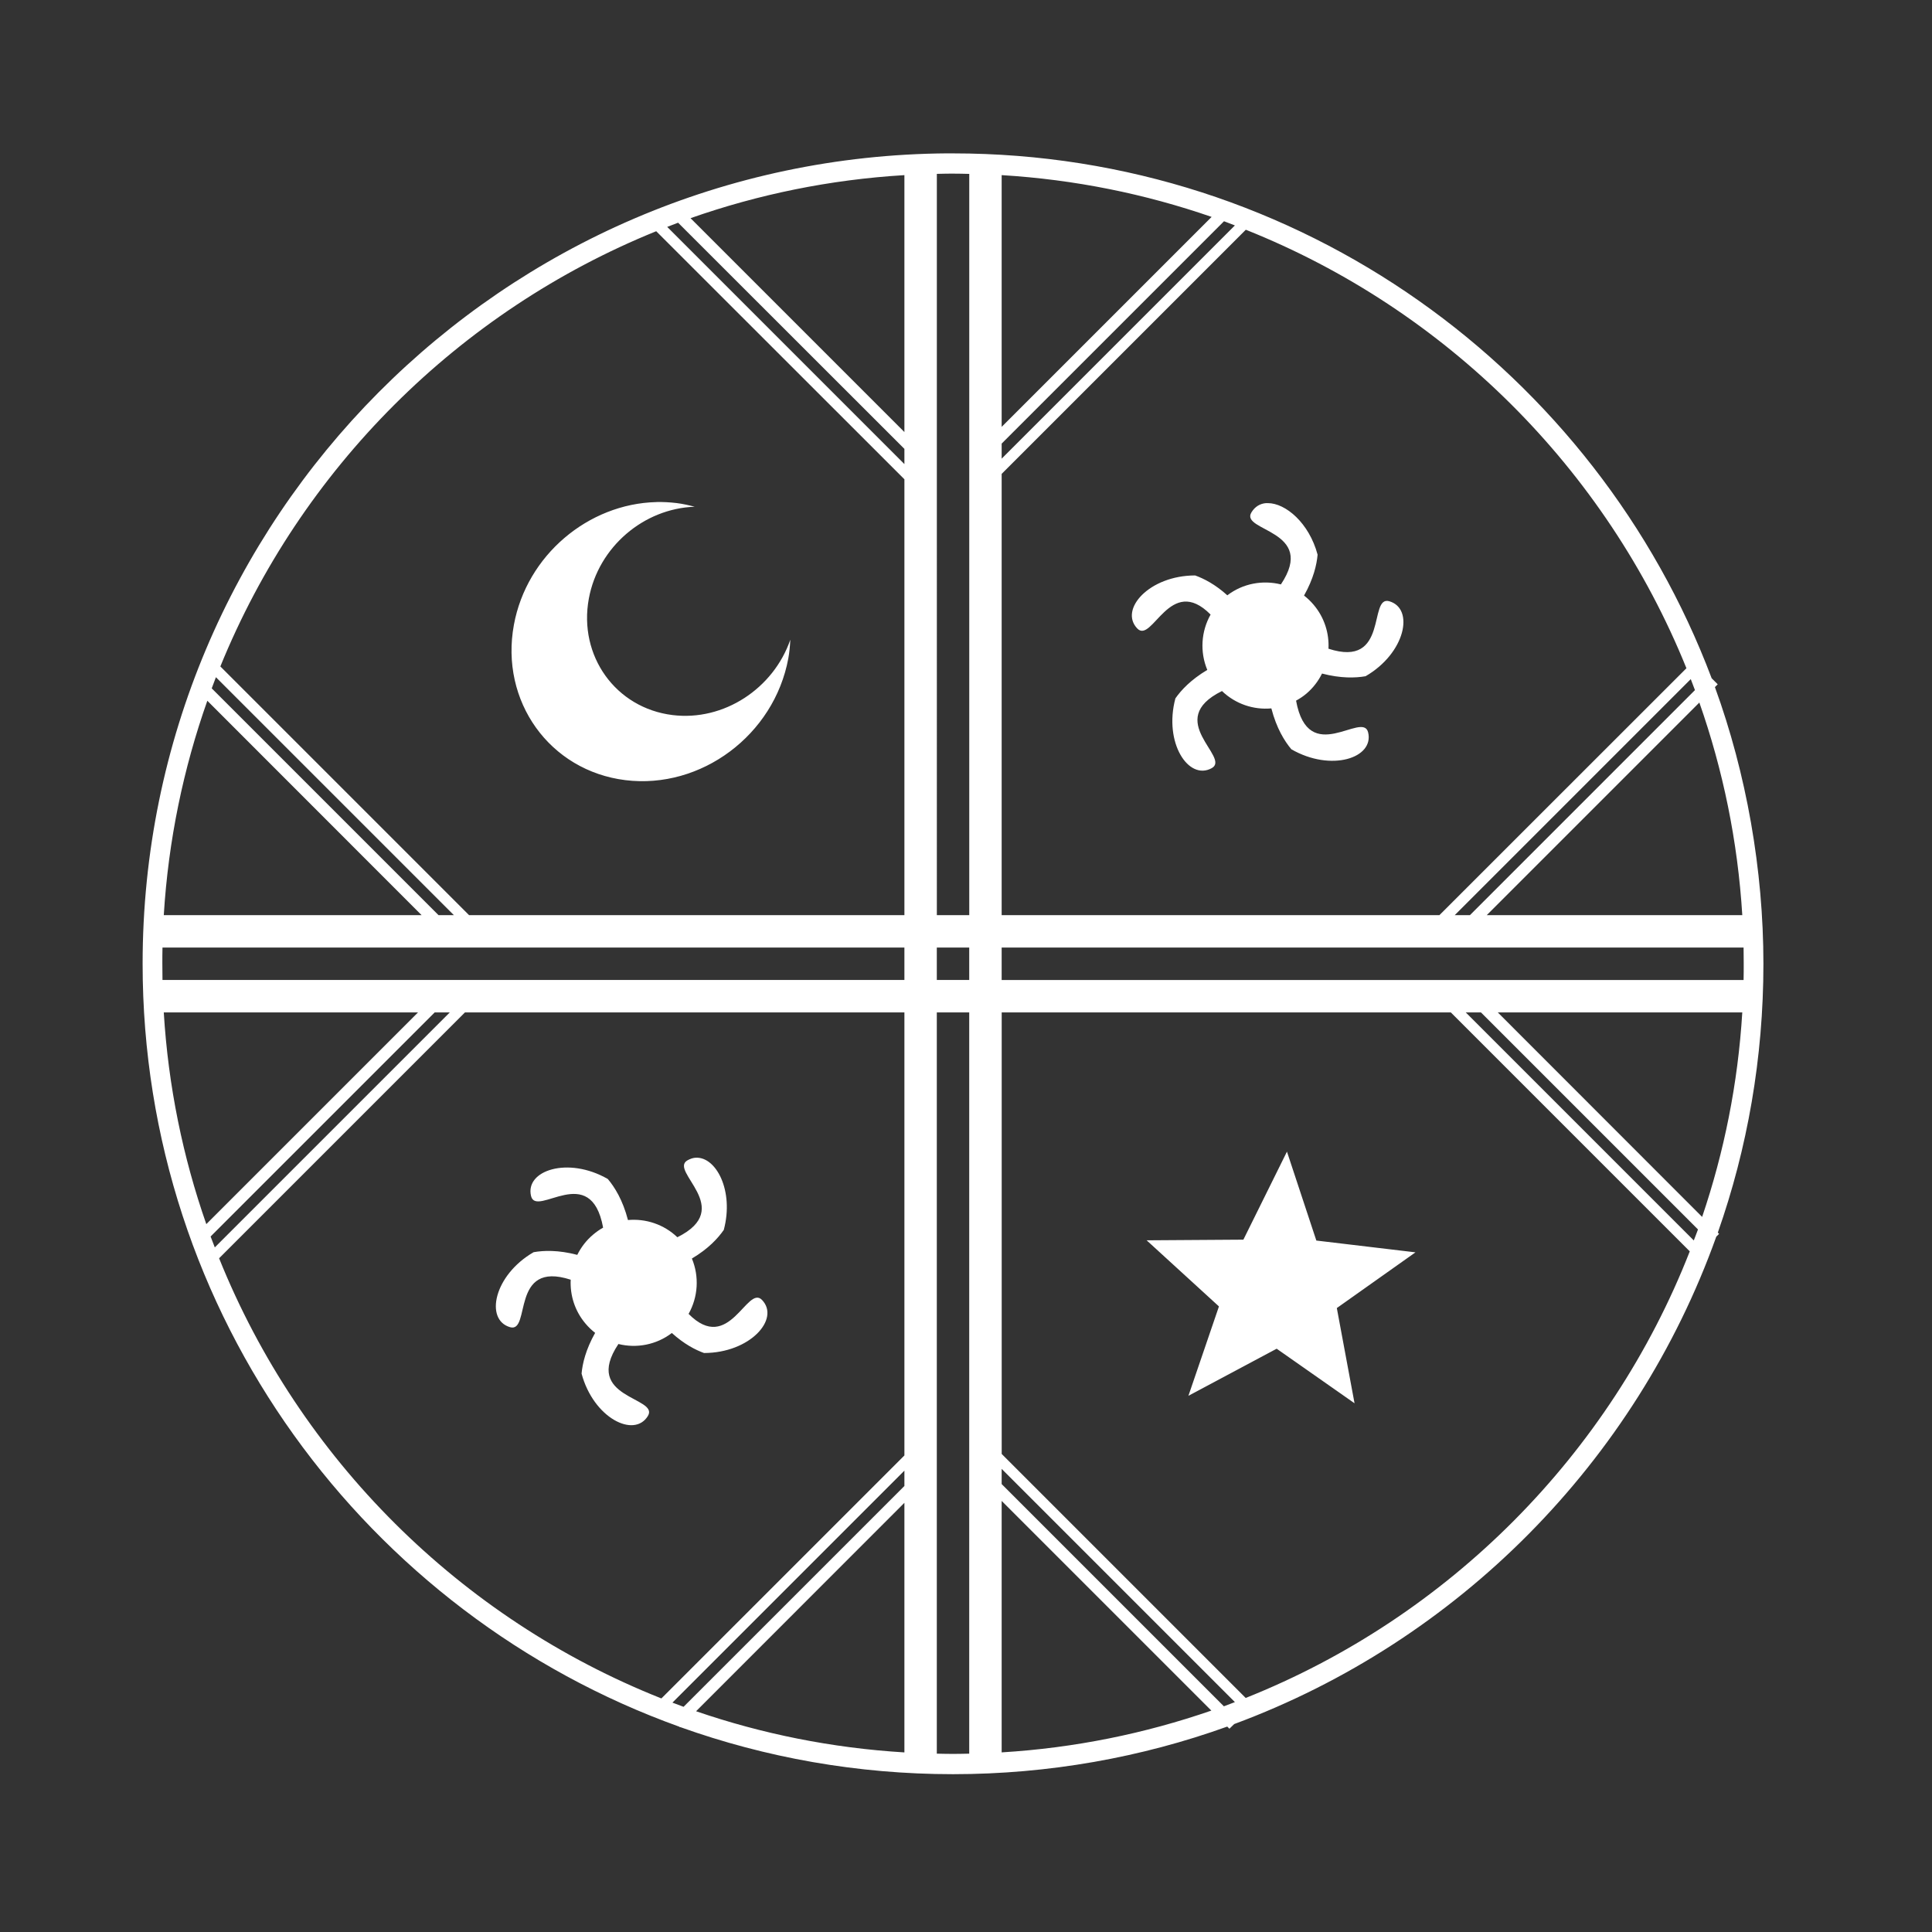 <svg xmlns="http://www.w3.org/2000/svg" xmlns:xlink="http://www.w3.org/1999/xlink" id="Capa_2" viewBox="0 0 566.93 566.93"><rect x="0" y="0" width="566.93" height="566.93" fill="#333333" stroke="none"/><defs><style>      .cls-1 {        fill: none;      }      .cls-2 {        fill: #fff;      }      .cls-3 {        clip-path: url(#clippath);      }    </style><clipPath id="clippath"><rect class="cls-1" x="41.85" y="45" width="475.61" height="475.62"></rect></clipPath></defs><g class="cls-3"><path class="cls-2" d="M265.39,440.99v73.24c-21.28-1.29-41.78-5.44-61.13-12.08l61.13-61.16ZM293.93,440.43l61.53,61.53c-19.47,6.73-40.1,10.96-61.53,12.26v-73.79ZM265.39,431.55v4.5l-64.8,64.8c-1.09-.39-2.19-.82-3.27-1.23l68.07-68.07ZM293.93,431.03l68.44,68.44c-1.07.41-2.15.83-3.23,1.23l-65.21-65.21v-4.46ZM204,339.73c-.74.07-1.48.33-2.23.74-5.72,3.15,14.19,14.06-3.01,22.59-3.96-3.8-9.3-5.52-14.49-5.05-1.52-5.87-3.91-9.67-5.91-12.04-11.69-6.73-24.38-2.51-22.52,5.02,1.58,6.4,17.54-10.37,21.14,9.25-1.04.58-2.03,1.28-2.97,2.08-1.99,1.68-3.52,3.71-4.61,5.91-5.57-1.46-9.87-1.31-12.82-.78-11.68,6.76-14.36,19.84-6.91,22,6.24,1.8-.04-19.74,17.8-13.93-.23,4.53,1.19,9.16,4.35,12.89.86,1.02,1.81,1.93,2.82,2.71-2.77,4.93-3.72,9.01-3.98,11.96,3.5,13.03,15.46,19.05,19.47,12.41,3.38-5.59-19.36-5.08-8.66-21.1,5.28,1.31,11.08.28,15.68-3.23,3.61,3.26,6.91,4.96,9.44,5.87,13.49-.01,22.39-9.98,17.02-15.57-4.4-4.57-9.62,16.13-21.55,4.09,2.79-4.95,3.17-10.97.97-16.24,4.84-2.87,7.67-5.97,9.36-8.4,3.07-11.51-2.28-21.56-8.25-21.18-.05,0-.1,0-.15,0M377.64,337.95l-12.78,25.82-28.39.19,21.22,19.4-8.96,26.23,25.9-13.82,22.85,16.01-5.2-27.94,23.08-16.35-29.09-3.46-8.62-26.08ZM439.51,297.08h71.75c-1.27,20.87-5.34,40.98-11.78,60.01l-59.97-60.01ZM430.11,297.08h4.46l63.69,63.69c-.39,1.09-.82,2.15-1.23,3.23l-66.92-66.92ZM293.93,297.08h131.8l70.12,70.12c-23.36,59.67-70.77,107.33-130.31,131.05l-71.6-71.6v-129.57ZM274.9,297.08h9.51v217.52c-1.58.03-3.17.07-4.76.07s-3.17-.04-4.75-.07v-217.52ZM136.45,297.08h128.94v130.01l-71.31,71.3c-59-23.41-106.12-70.35-129.79-129.16l72.16-72.16ZM127.57,297.08h4.42l-68.96,68.96c-.41-1.06-.83-2.13-1.23-3.2l65.77-65.77ZM48.06,297.08h74.61l-62.13,62.13c-6.86-19.64-11.17-40.49-12.48-62.13ZM293.93,278.05h217.71c.03,1.58.04,3.17.04,4.76s0,3.18-.04,4.76h-217.71v-9.51ZM274.9,278.05h9.51v9.51h-9.51v-9.51ZM47.68,278.05h217.71v9.51H47.68c-.03-1.58-.04-3.17-.04-4.76s0-3.18.04-4.76M498.66,206.15c6.92,19.72,11.27,40.65,12.6,62.39h-74.98l62.39-62.39ZM60.84,205.63l62.87,62.91H48.06c1.34-21.93,5.76-43.04,12.78-62.91M496.14,199.28c.41,1.07.83,2.15,1.23,3.23l-66.03,66.03h-4.46l69.26-69.26ZM63.36,198.72l69.82,69.82h-4.5l-66.55-66.55c.41-1.09.8-2.18,1.23-3.27M371.59,147.63c-1.82.12-3.35,1.03-4.38,2.75-3.38,5.59,19.36,5.08,8.66,21.11-5.29-1.32-11.11-.32-15.72,3.2-3.6-3.25-6.92-4.92-9.44-5.83-13.49.01-22.36,9.98-16.98,15.57,4.4,4.57,9.58-16.13,21.51-4.09-2.79,4.95-3.17,10.97-.97,16.24-4.82,2.87-7.68,5.94-9.36,8.36-3.48,13.03,3.87,24.22,10.66,20.47,5.72-3.15-14.26-14.1,3.01-22.63,3.97,3.81,9.28,5.57,14.49,5.09,1.52,5.86,3.88,9.63,5.87,12,11.69,6.73,24.38,2.55,22.52-4.98-1.58-6.4-17.55,10.39-21.14-9.29,1.04-.58,2.07-1.24,3.01-2.04,1.99-1.68,3.52-3.71,4.61-5.91,5.55,1.45,9.84,1.3,12.78.78,11.68-6.76,14.4-19.84,6.95-22-6.24-1.8.02,19.76-17.84,13.93.23-4.53-1.19-9.16-4.35-12.89-.86-1.02-1.81-1.93-2.82-2.71,2.78-4.93,3.72-9.05,3.98-12-2.52-9.37-9.41-15.1-14.57-15.12-.16,0-.33,0-.48,0M192.6,147.33c-19.97.49-38.03,15.58-41.8,36.01-4.14,22.44,10.51,42.86,32.73,45.59,22.22,2.73,43.64-13.27,47.79-35.71.34-1.85.5-3.69.59-5.5-4.94,14.31-19.48,23.96-34.56,22.11-16.67-2.05-27.67-17.36-24.56-34.19,2.81-15.22,16.2-26.44,31.06-26.94-1.72-.46-3.48-.85-5.31-1.08-2-.24-3.97-.34-5.95-.3M192.56,67.85l72.83,72.79v127.9h-127.75l-72.98-72.98c23.58-57.92,69.89-104.21,127.9-127.71M365.56,67.41c58.74,23.42,105.64,70.12,129.31,128.68l-72.49,72.46h-128.45v-129.49l71.64-71.64ZM198.99,65.36l66.4,66.36v4.46l-69.6-69.6c1.06-.41,2.12-.83,3.2-1.23M359.17,64.92c1.07.39,2.14.82,3.2,1.23l-68.44,68.44v-4.42l65.25-65.25ZM293.93,51.39c21.46,1.3,42.12,5.52,61.61,12.26l-61.61,61.61V51.39ZM265.39,51.39v75.39l-62.76-62.76c19.82-6.97,40.88-11.31,62.76-12.63M279.66,50.95c1.59,0,3.17.04,4.76.08v217.52h-9.51V51.02c1.58-.03,3.17-.08,4.75-.08M278.13,45c-130.48.83-236.28,107.02-236.28,237.81,0,103.09,65.73,190.9,157.47,223.87.03,0,.05.03.07.04l.15.15.07-.07c25.02,8.95,51.97,13.82,80.04,13.82s55.34-4.92,80.48-13.97l.63.63,1.41-1.37c65.72-24.35,117.81-76.94,141.46-143.02l.82-.82-.37-.37c8.68-24.68,13.38-51.25,13.38-78.88s-5.01-55.85-14.23-81.19l.82-.82-1.78-1.78c-33.93-89.98-120.89-154.02-222.61-154.02-.51,0-1.01,0-1.52,0"></path></g></svg>